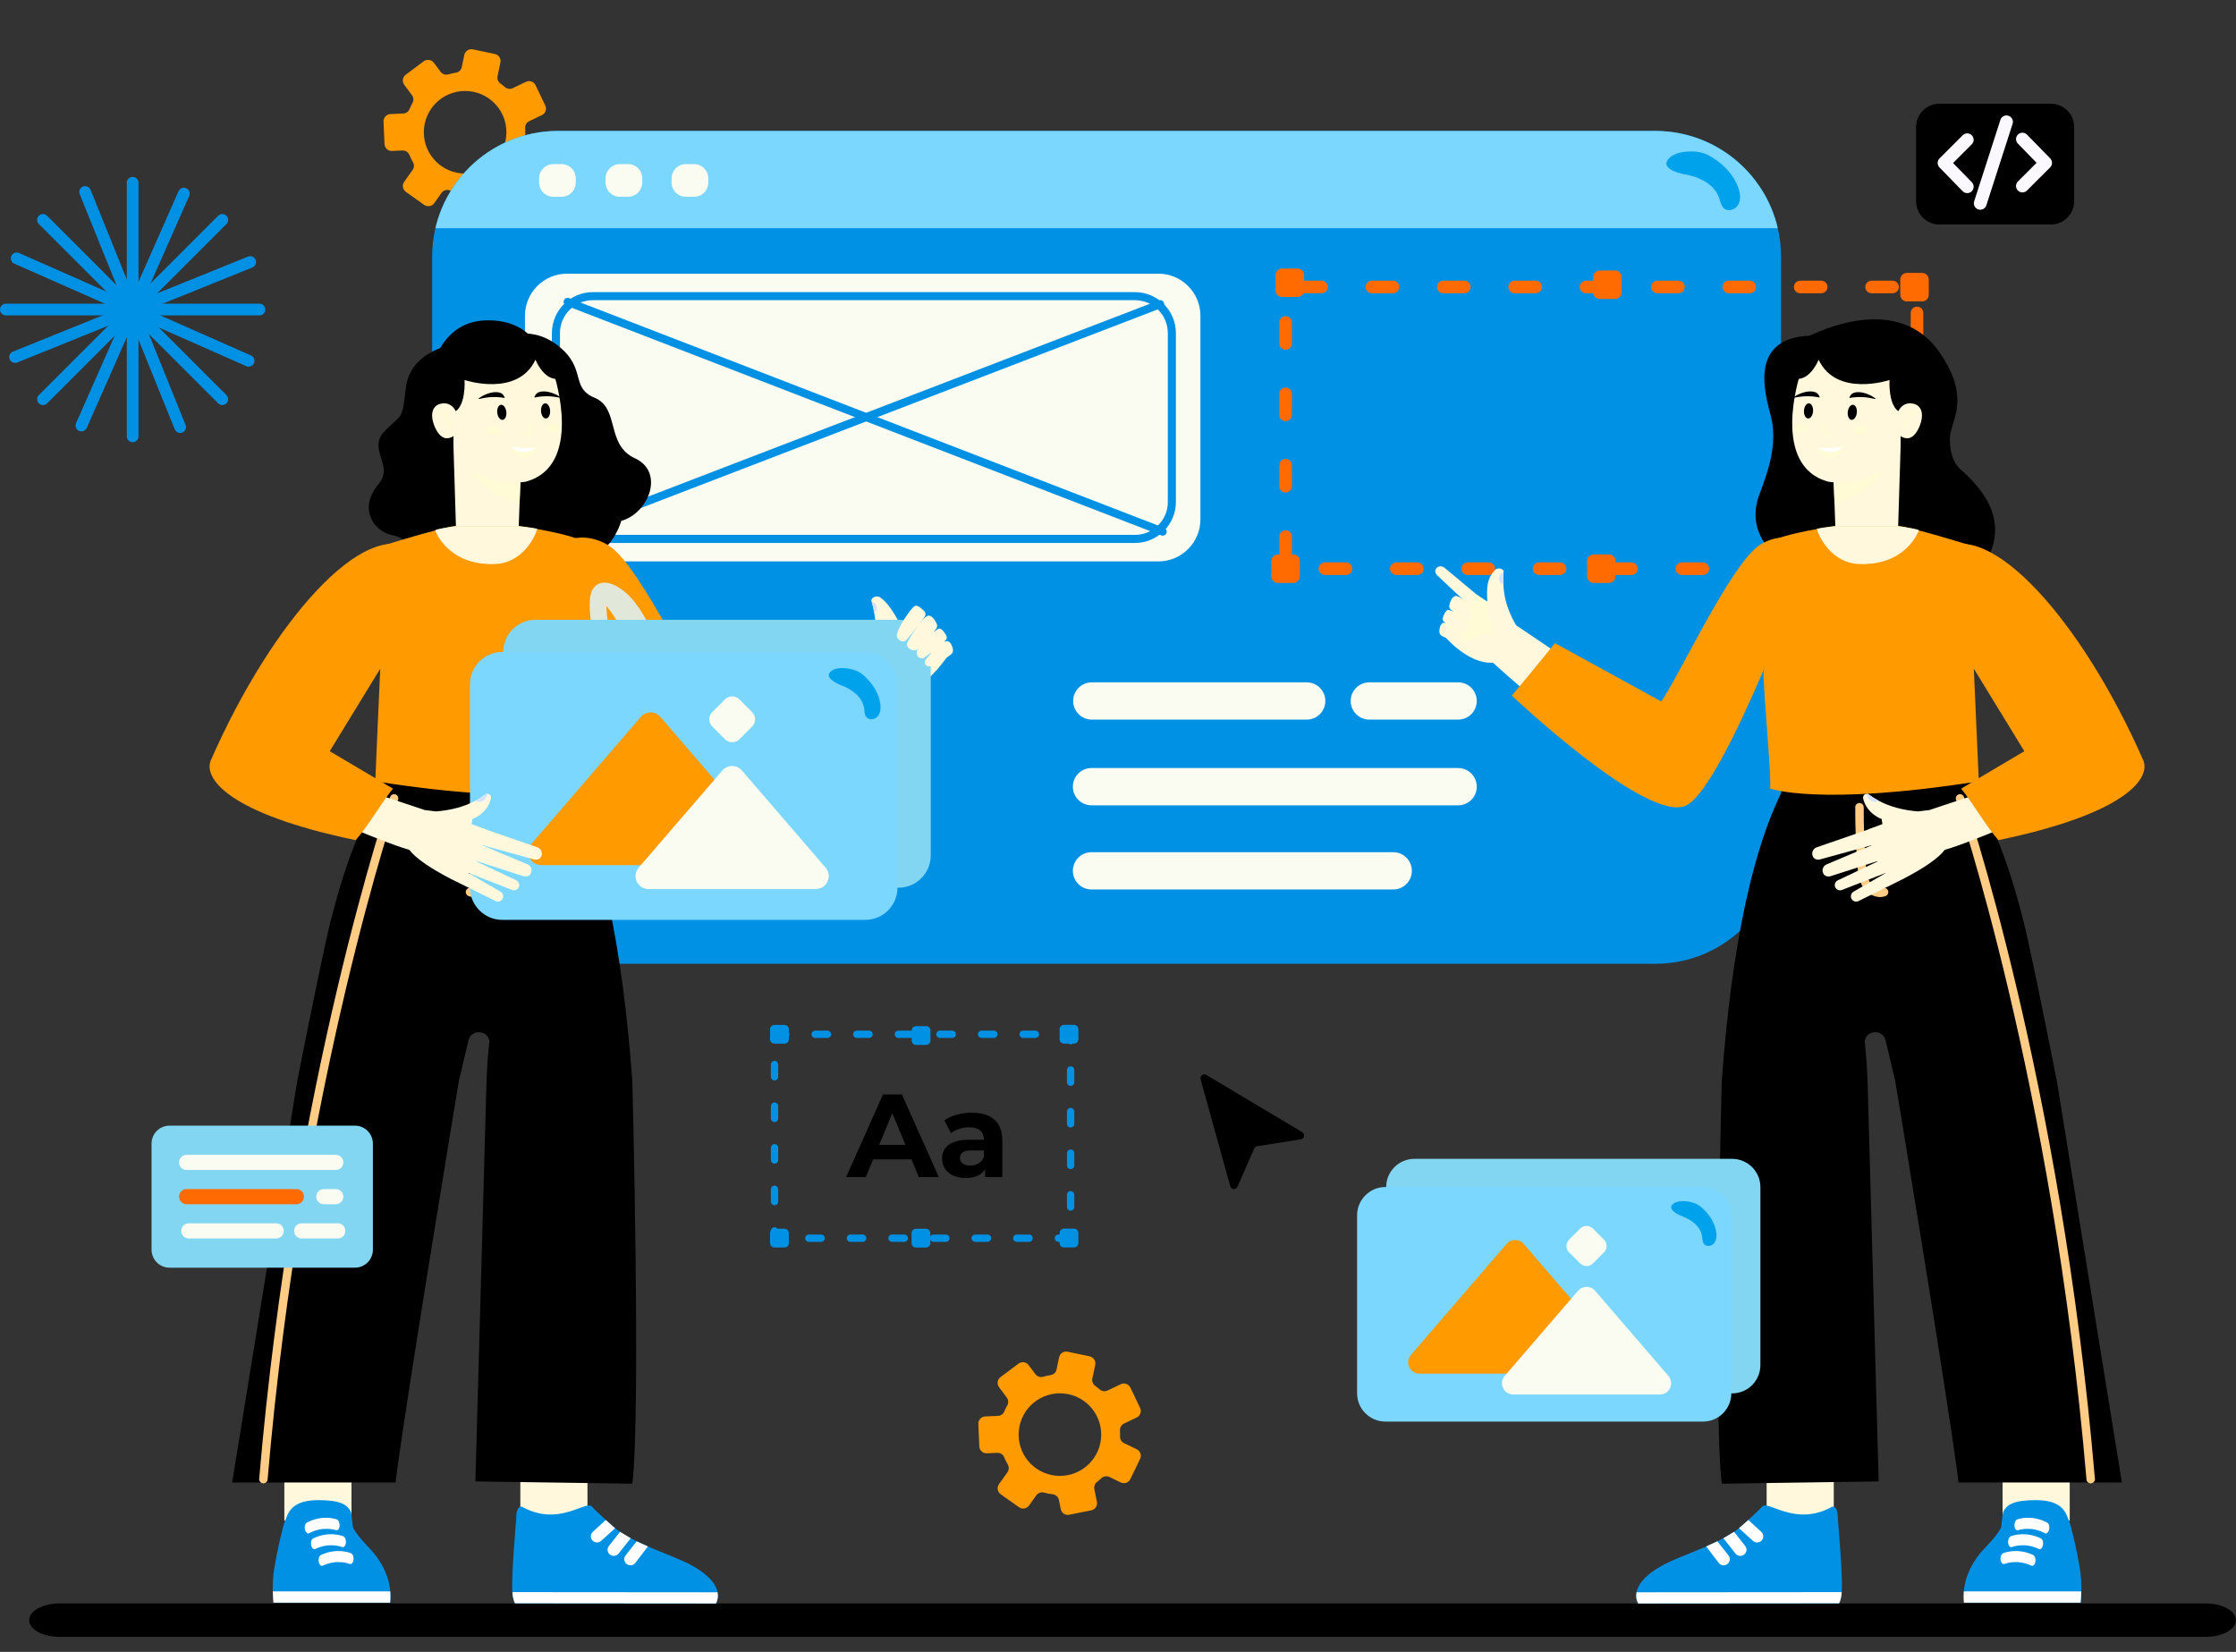 <svg xmlns="http://www.w3.org/2000/svg" xmlns:xlink="http://www.w3.org/1999/xlink" id="&#x56FE;&#x5C42;_1" x="0px" y="0px" width="800px" height="591px" viewBox="0 0 800 591" style="enable-background:new 0 0 800 591;" xml:space="preserve"><rect x="0" y="0" width="800" height="591" fill="#333333" stroke="none"/> <g> <g> <path style="fill:#FF9A00;" d="M193.9,52.56l-4.52-2.18c-0.91-0.44-1.49-1.36-1.45-2.37c0.01-0.23,0.01-0.46,0.01-0.7 c0-0.5-0.02-0.99-0.05-1.48c-0.07-1.04,0.52-2.02,1.46-2.47l4.53-2.17c1.28-0.61,1.83-2.15,1.21-3.44l-3.47-7.26 c-0.61-1.28-2.15-1.83-3.44-1.21l-4.73,2.26c-0.92,0.44-2.03,0.3-2.79-0.38c-0.53-0.47-1.09-0.92-1.66-1.33 c-0.81-0.59-1.19-1.61-0.98-2.59l1.02-4.88c0.29-1.39-0.6-2.76-1.99-3.05l-7.88-1.65c-1.39-0.29-2.76,0.6-3.05,1.99l-0.91,4.35 c-0.22,1.04-1.05,1.85-2.1,2.01c-0.93,0.14-1.83,0.34-2.72,0.6c-1.02,0.3-2.12-0.08-2.76-0.94l-2.42-3.23 c-0.85-1.14-2.47-1.37-3.61-0.52l-6.45,4.82c-1.14,0.85-1.37,2.47-0.52,3.61l2.76,3.69c0.6,0.81,0.68,1.9,0.19,2.78 c-0.4,0.72-0.76,1.46-1.07,2.22c-0.38,0.92-1.27,1.52-2.26,1.57l-4.57,0.2c-1.42,0.06-2.52,1.26-2.46,2.69l0.35,8.04 c0.06,1.42,1.26,2.52,2.69,2.46l3.72-0.16c1.08-0.05,2.08,0.58,2.49,1.58c0.37,0.91,0.81,1.8,1.3,2.64 c0.5,0.86,0.42,1.93-0.15,2.74l-3.02,4.25c-0.82,1.16-0.55,2.77,0.61,3.59l6.56,4.66c1.16,0.82,2.77,0.55,3.59-0.61l2.59-3.64 c0.62-0.88,1.73-1.28,2.77-0.99c1.01,0.28,2.05,0.48,3.12,0.61c1.1,0.13,1.99,0.95,2.21,2.04l0.66,3.27 c0.28,1.39,1.64,2.29,3.04,2.01l7.89-1.6c1.39-0.28,2.29-1.64,2.01-3.04l-0.92-4.52c-0.19-0.95,0.15-1.95,0.91-2.54 c0.55-0.43,1.09-0.89,1.6-1.38c0.77-0.73,1.92-0.9,2.88-0.44l4.05,1.96c1.28,0.62,2.82,0.08,3.44-1.2l3.5-7.25 C195.71,54.72,195.18,53.18,193.9,52.56z M166.41,62.09c-8.16,0-14.77-6.61-14.77-14.77s6.61-14.77,14.77-14.77 s14.77,6.61,14.77,14.77S174.57,62.09,166.41,62.09z"></path> <path style="fill:#FF9A00;" d="M406.71,518.51l-4.52-2.18c-0.91-0.44-1.49-1.36-1.45-2.37c0.01-0.23,0.01-0.46,0.01-0.7 c0-0.5-0.02-0.99-0.05-1.48c-0.07-1.04,0.52-2.02,1.46-2.47l4.53-2.17c1.28-0.61,1.83-2.15,1.21-3.44l-3.47-7.26 c-0.61-1.28-2.15-1.83-3.44-1.21l-4.73,2.26c-0.92,0.44-2.03,0.3-2.79-0.38c-0.53-0.47-1.09-0.92-1.66-1.33 c-0.81-0.59-1.19-1.61-0.98-2.59l1.02-4.88c0.29-1.39-0.6-2.76-1.99-3.05l-7.88-1.65c-1.39-0.29-2.76,0.6-3.05,1.99l-0.91,4.35 c-0.22,1.04-1.05,1.85-2.1,2.01c-0.93,0.14-1.83,0.34-2.72,0.6c-1.02,0.3-2.12-0.08-2.76-0.94l-2.42-3.23 c-0.85-1.14-2.47-1.37-3.61-0.52l-6.45,4.82c-1.14,0.85-1.37,2.47-0.52,3.61l2.76,3.69c0.6,0.81,0.68,1.9,0.19,2.78 c-0.4,0.72-0.76,1.46-1.07,2.22c-0.38,0.92-1.27,1.52-2.26,1.57l-4.57,0.2c-1.42,0.06-2.52,1.26-2.46,2.69l0.35,8.04 c0.06,1.42,1.26,2.52,2.69,2.46l3.72-0.16c1.08-0.05,2.08,0.58,2.49,1.58c0.37,0.91,0.81,1.8,1.3,2.64 c0.5,0.86,0.42,1.93-0.15,2.74l-3.02,4.25c-0.82,1.16-0.55,2.77,0.61,3.59l6.56,4.66c1.16,0.82,2.77,0.55,3.59-0.61l2.59-3.64 c0.62-0.88,1.73-1.28,2.77-0.99c1.01,0.28,2.05,0.48,3.12,0.61c1.1,0.13,1.99,0.95,2.21,2.04l0.66,3.27 c0.28,1.39,1.64,2.29,3.04,2.01l7.89-1.6c1.39-0.28,2.29-1.64,2.01-3.04l-0.92-4.52c-0.19-0.95,0.15-1.95,0.91-2.54 c0.55-0.43,1.09-0.89,1.6-1.38c0.77-0.73,1.92-0.9,2.88-0.44l4.05,1.96c1.28,0.62,2.82,0.08,3.44-1.2l3.5-7.25 C408.53,520.67,407.99,519.13,406.71,518.51z M379.22,528.03c-8.16,0-14.77-6.61-14.77-14.77s6.61-14.77,14.77-14.77 c8.16,0,14.77,6.61,14.77,14.77S387.38,528.03,379.22,528.03z"></path> </g> <g> <g> <g> <g> <defs> <path id="SVGID_1_" d="M592.2,344.82H199.64c-24.86,0-45.02-20.15-45.02-45.02V91.86c0-24.86,20.15-45.02,45.02-45.02H592.2 c24.86,0,45.02,20.15,45.02,45.02V299.8C637.22,324.66,617.06,344.82,592.2,344.82z"></path> </defs> <use xlink:href="#SVGID_1_" style="overflow:visible;fill:#0091E5;"></use> <clipPath id="SVGID_00000152234144880422392350000005433588634357717638_"> <use xlink:href="#SVGID_1_" style="overflow:visible;"></use> </clipPath> <rect x="154.63" y="30.9" style="clip-path:url(#SVGID_00000152234144880422392350000005433588634357717638_);fill:#7CD7FF;" width="496.8" height="50.74"></rect> </g> </g> <g> <g> <g> <path style="fill:#FAFBF1;" d="M224.7,70.4h-2.95c-2.81,0-5.09-2.28-5.09-5.09v-1.51c0-2.81,2.28-5.09,5.09-5.09h2.95 c2.81,0,5.09,2.28,5.09,5.09v1.51C229.79,68.13,227.51,70.4,224.7,70.4z"></path> </g> <g> <path style="fill:#FAFBF1;" d="M200.91,70.4h-2.95c-2.81,0-5.09-2.28-5.09-5.09v-1.51c0-2.81,2.28-5.09,5.09-5.09h2.95 c2.81,0,5.09,2.28,5.09,5.09v1.51C206.01,68.13,203.73,70.4,200.91,70.4z"></path> </g> <g> <path style="fill:#FAFBF1;" d="M248.32,70.4h-2.95c-2.81,0-5.09-2.28-5.09-5.09v-1.51c0-2.81,2.28-5.09,5.09-5.09h2.95 c2.81,0,5.09,2.28,5.09,5.09v1.51C253.42,68.13,251.14,70.4,248.32,70.4z"></path> </g> </g> </g> <path style="fill:#00A2EC;" d="M609.26,54.73c1.47,0.44,2.83,1.2,4.1,2.06c3.85,2.57,7.15,6.17,8.64,10.55 c0.64,1.89,0.91,4.05-0.04,5.81c-0.94,1.75-3.46,2.72-5.03,1.5c-1.16-0.9-1.4-2.52-1.89-3.91c-1.73-4.92-7.18-7.52-12.33-8.38 c-2.56-0.42-9.11-2.38-5.4-5.9C599.95,53.94,606,53.74,609.26,54.73z"></path> </g> </g> <g> <path style="fill:#FAFBF1;" d="M202.89,200.86h211.53c8.32,0,15.07-6.75,15.07-15.07v-72.81c0-8.32-6.75-15.07-15.07-15.07H202.89 c-8.32,0-15.07,6.75-15.07,15.07v72.81C187.82,194.11,194.57,200.86,202.89,200.86z"></path> <g> <path style="fill:none;stroke:#0091E5;stroke-width:2.886;stroke-linecap:round;stroke-linejoin:round;stroke-miterlimit:10;" d=" M212.12,192.81h193.93c7.3,0,13.22-5.92,13.22-13.22v-60.41c0-7.3-5.92-13.22-13.22-13.22H212.12c-7.3,0-13.22,5.92-13.22,13.22 v60.41C198.91,186.89,204.82,192.81,212.12,192.81z"></path> <line style="fill:none;stroke:#0091E5;stroke-width:2.886;stroke-linecap:round;stroke-linejoin:round;stroke-miterlimit:10;" x1="415.09" y1="108.81" x2="202.79" y2="190.39"></line> <line style="fill:none;stroke:#0091E5;stroke-width:2.886;stroke-linecap:round;stroke-linejoin:round;stroke-miterlimit:10;" x1="203.09" y1="108" x2="415.98" y2="190.2"></line> </g> </g> <g> <rect x="459.96" y="102.66" transform="matrix(-1 -1.224647e-16 1.224647e-16 -1 1145.827 306.119)" style="fill:none;stroke:#FF6B00;stroke-width:4.507;stroke-linecap:round;stroke-linejoin:round;stroke-miterlimit:10;stroke-dasharray:7.512,18.028;" width="225.9" height="100.79"></rect> <path style="fill:#FF6B00;" d="M682.25,107.84h5.46c1.31,0,2.37-1.06,2.37-2.37v-5.46c0-1.31-1.06-2.37-2.37-2.37h-5.46 c-1.31,0-2.37,1.06-2.37,2.37v5.46C679.88,106.78,680.94,107.84,682.25,107.84z"></path> <path style="fill:#FF6B00;" d="M572.36,106.97h5.46c1.31,0,2.37-1.06,2.37-2.37v-5.46c0-1.31-1.06-2.37-2.37-2.37h-5.46 c-1.31,0-2.37,1.06-2.37,2.37v5.46C569.99,105.91,571.05,106.97,572.36,106.97z"></path> <path style="fill:#FF6B00;" d="M570.18,208.56h5.46c1.31,0,2.37-1.06,2.37-2.37v-5.46c0-1.31-1.06-2.37-2.37-2.37h-5.46 c-1.31,0-2.37,1.06-2.37,2.37v5.46C567.81,207.49,568.87,208.56,570.18,208.56z"></path> <path style="fill:#FF6B00;" d="M682.25,208.56h5.46c1.31,0,2.37-1.06,2.37-2.37v-5.46c0-1.31-1.06-2.37-2.37-2.37h-5.46 c-1.31,0-2.37,1.06-2.37,2.37v5.46C679.88,207.49,680.94,208.56,682.25,208.56z"></path> <path style="fill:#FF6B00;" d="M458.75,106.26h5.46c1.31,0,2.37-1.06,2.37-2.37v-5.46c0-1.31-1.06-2.37-2.37-2.37h-5.46 c-1.31,0-2.37,1.06-2.37,2.37v5.46C456.38,105.2,457.44,106.26,458.75,106.26z"></path> <path style="fill:#FF6B00;" d="M457.23,208.56h5.46c1.31,0,2.37-1.06,2.37-2.37v-5.46c0-1.31-1.06-2.37-2.37-2.37h-5.46 c-1.31,0-2.37,1.06-2.37,2.37v5.46C454.86,207.49,455.92,208.56,457.23,208.56z"></path> </g> <g> <g> <g> <path style="fill:#FAFBF1;" d="M467.51,257.46h-76.88c-3.68,0-6.67-2.98-6.67-6.67l0,0c0-3.68,2.98-6.67,6.67-6.67h76.88 c3.68,0,6.67,2.98,6.67,6.67l0,0C474.18,254.47,471.19,257.46,467.51,257.46z"></path> </g> <g> <path style="fill:#FAFBF1;" d="M521.69,257.46h-31.77c-3.68,0-6.67-2.98-6.67-6.67l0,0c0-3.68,2.98-6.67,6.67-6.67h31.77 c3.68,0,6.67,2.98,6.67,6.67l0,0C528.36,254.47,525.37,257.46,521.69,257.46z"></path> </g> <g> <path style="fill:#FAFBF1;" d="M521.69,288.12H390.52c-3.68,0-6.67-2.98-6.67-6.67l0,0c0-3.68,2.98-6.67,6.67-6.67h131.17 c3.68,0,6.67,2.98,6.67,6.67l0,0C528.36,285.14,525.37,288.12,521.69,288.12z"></path> </g> <g> <path style="fill:#FAFBF1;" d="M498.47,318.23H390.52c-3.68,0-6.67-2.98-6.67-6.67l0,0c0-3.68,2.98-6.67,6.67-6.67h107.95 c3.68,0,6.67,2.98,6.67,6.67l0,0C505.14,315.25,502.15,318.23,498.47,318.23z"></path> </g> </g> </g> <g> <g> <g> <path style="fill:#0091E5;" d="M47.46,158.21c-1.15,0-2.09-0.93-2.09-2.09V65.38c0-1.15,0.93-2.09,2.09-2.09 c1.15,0,2.09,0.93,2.09,2.09v90.74C49.55,157.27,48.61,158.21,47.46,158.21z"></path> </g> <g> <path style="fill:#0091E5;" d="M92.83,112.84H2.09c-1.15,0-2.09-0.93-2.09-2.09c0-1.15,0.93-2.09,2.09-2.09h90.74 c1.15,0,2.09,0.93,2.09,2.09C94.92,111.9,93.98,112.84,92.83,112.84z"></path> </g> <g> <path style="fill:#0091E5;" d="M15.38,144.92c-0.53,0-1.07-0.2-1.48-0.61c-0.82-0.82-0.82-2.14,0-2.95l64.16-64.16 c0.82-0.82,2.14-0.82,2.95,0c0.82,0.82,0.82,2.14,0,2.95l-64.16,64.16C16.44,144.72,15.91,144.92,15.38,144.92z"></path> </g> <g> <path style="fill:#0091E5;" d="M79.54,144.92c-0.53,0-1.07-0.2-1.48-0.61L13.9,80.15c-0.82-0.82-0.82-2.14,0-2.95 c0.82-0.82,2.14-0.82,2.95,0l64.16,64.16c0.82,0.82,0.82,2.14,0,2.95C80.61,144.72,80.07,144.92,79.54,144.92z"></path> </g> <g> <path style="fill:#0091E5;" d="M88.96,131.18c-0.28,0-0.57-0.06-0.84-0.18l-83-36.67c-1.05-0.47-1.53-1.7-1.07-2.75 c0.47-1.05,1.7-1.53,2.75-1.07l83,36.67c1.05,0.47,1.53,1.7,1.07,2.75C90.52,130.71,89.76,131.18,88.96,131.18z"></path> </g> <g> <path style="fill:#0091E5;" d="M29.12,154.34c-0.28,0-0.57-0.06-0.84-0.18c-1.05-0.47-1.53-1.7-1.07-2.75l36.67-83 c0.47-1.05,1.7-1.53,2.75-1.07c1.05,0.47,1.53,1.7,1.07,2.75l-36.67,83C30.69,153.87,29.92,154.34,29.12,154.34z"></path> </g> <g> <path style="fill:#0091E5;" d="M5.39,129.84c-0.83,0-1.61-0.49-1.94-1.31c-0.43-1.07,0.08-2.29,1.15-2.72l84.13-34 c1.07-0.43,2.29,0.08,2.72,1.15c0.43,1.07-0.08,2.29-1.15,2.72l-84.13,34C5.92,129.79,5.66,129.84,5.39,129.84z"></path> </g> <g> <path style="fill:#0091E5;" d="M64.46,154.9c-0.83,0-1.61-0.49-1.94-1.31l-34-84.13c-0.43-1.07,0.08-2.29,1.15-2.72 c1.07-0.43,2.29,0.08,2.72,1.15l34,84.13c0.43,1.07-0.08,2.29-1.15,2.72C64.99,154.85,64.72,154.9,64.46,154.9z"></path> </g> </g> </g> <path d="M789.13,585.63H21.3c-6.01,0-10.87-2.68-10.87-5.98l0,0c0-3.3,4.87-5.98,10.87-5.98h767.82c6.01,0,10.87,2.68,10.87,5.98 l0,0C800,582.95,795.13,585.63,789.13,585.63z"></path> <g> <g> <g> <path d="M707.36,173.92c-2.76-3.31-5.12-5.27-5.26-5.39c-3.69-2.84-4.47-7.73-4.47-11.34c-0.01-3.23,1.62-6.27,2.3-9.88 c1.6-8.41-2.08-15.28-5.47-20.47c-15.2-23.25-45.34-7.3-47.05-6.75c-24,1.03-14.44,24.92-13.45,30.46 c1.65,9.25-1.22,17.65-4.48,26.38l-0.1,0.26c-4.01,10.95,1.56,21.24,15.25,27.88c8.29,4.02,17.45,8.22,26.94,9.61 c1.6,0.24,3.2,0.41,4.79,0.53c14.81,1.1,27.76-4.19,33.79-13.8C716,192.06,714.7,182.71,707.36,173.92z"></path> <rect x="632.07" y="521.85" style="fill:#FFF8DD;" width="24.02" height="21.75"></rect> <g> <g> <g> <g> <path style="fill:#0091E5;" d="M586.12,573.67l71.88-0.06c0.53-0.97,0.82-2.35,0.94-3.99c0.44-6.08-1.39-25.76-1.39-26.39 c0-4.99-2.1-4.13-2.1-4.13c-13.3,7.34-22.9-2.63-25-0.05c0,0-1.29,1.49-7,6.63c-5.7,5.14-15.4,8.54-23.66,12 c-10.66,4.47-13.68,8.92-14.27,11.99C585.06,572.11,586.12,573.67,586.12,573.67z"></path> </g> </g> </g> <g> <g> <g> <g> <g> <g> <g> <g> <g> <g> <g> <g> <g> <g> <path style="fill:#FFFFFF;" d="M586.12,573.67l71.88-0.06c0.53-0.97,0.82-2.35,0.94-3.99l-73.42,0.06 C585.06,572.11,586.12,573.67,586.12,573.67z"></path> </g> </g> </g> </g> </g> </g> </g> </g> </g> </g> </g> </g> </g> </g> <path style="fill:#FFFFFF;" d="M625.52,543.81l4.63,4.23c0.94,0.86,0.96,2.34,0.03,3.21l0,0c-0.83,0.79-2.14,0.81-2.99,0.04 l-5.01-4.54L625.52,543.81z"></path> <path style="fill:#FFFFFF;" d="M620.41,548.05l3.98,5.04c0.79,1,0.57,2.46-0.49,3.18l0,0c-0.95,0.65-2.24,0.46-2.96-0.44 l-4.34-5.49L620.41,548.05z"></path> <path style="fill:#FFFFFF;" d="M614.43,551.44l3.97,5.01c0.79,1,0.57,2.46-0.49,3.18l0,0c-0.95,0.65-2.24,0.46-2.96-0.44 l-4.51-5.91L614.43,551.44z"></path> </g> <rect x="716.49" y="522.3" style="fill:#FFF8DD;" width="24.02" height="21.75"></rect> <g> <g> <g> <g> <g> <g> <g> <g> <g> <path style="fill:#0091E5;" d="M744.66,568.89c0,0.17,0,0.33-0.01,0.49c-0.02,0.74-0.05,1.41-0.08,1.98 c-0.08,1.26-0.17,2.03-0.17,2.03h-41.73c0,0-0.21-1.61-0.05-4.01c0.27-4.26,2.41-10.2,7.45-15.45 c5.53-5.75,5.93-7.64,5.93-7.64s0.54-5,0.69-5.32c1.36-2.89,4.2-4.26,11.68-4.26c9.92,0,10.79,4.81,11.85,7.35 c0.44,1.05,1.03,3.26,1.65,5.89c0.25,1.05,0.5,2.18,0.75,3.33c0.61,2.88,1.18,5.88,1.57,8.27 C744.6,564.11,744.69,566.75,744.66,568.89z"></path> </g> </g> </g> </g> </g> </g> </g> <g> <g> <g> <g> <g> <g> <g> <g> <g> <g> <path style="fill:#FFFFFF;" d="M744.65,569.37c-0.06,2.38-0.25,4.01-0.25,4.01h-41.73c0,0-0.21-1.61-0.05-4.01 H744.65z"></path> </g> </g> </g> </g> </g> </g> </g> </g> </g> </g> </g> <g> <g> <g> <g> <g> <g> <g> <g> <g> <g> <path style="fill:#FFFFFF;" d="M731.89,548.62c-0.1-0.01-0.19-0.04-0.29-0.09c-5.06-2.69-9.47-1.09-9.52-1.08 c-0.65,0.24-1.25-0.42-1.34-1.49c-0.09-1.06,0.36-2.12,1.01-2.36c0.21-0.08,5.09-1.84,10.73,1.16 c0.61,0.32,0.9,1.43,0.65,2.47C732.94,548.11,732.42,548.66,731.89,548.62z"></path> </g> </g> </g> </g> </g> </g> </g> </g> </g> </g> <g> <g> <g> <g> <g> <g> <g> <g> <path style="fill:#FFFFFF;" d="M729.72,554.26c-0.1,0-0.2-0.03-0.29-0.08c-5.15-2.49-9.51-0.73-9.55-0.71 c-0.64,0.27-1.26-0.38-1.39-1.43c-0.13-1.06,0.28-2.13,0.92-2.4c0.2-0.08,5.02-2.03,10.77,0.75 c0.62,0.3,0.95,1.39,0.75,2.44C730.75,553.71,730.25,554.28,729.72,554.26z"></path> </g> </g> </g> </g> </g> </g> </g> </g> <g> <g> <g> <g> <g> <g> <g> <g> <g> <g> <path style="fill:#FFFFFF;" d="M727.04,560.21c-0.1,0-0.2-0.03-0.29-0.07c-5.18-2.44-9.51-0.64-9.56-0.62 c-0.64,0.27-1.26-0.36-1.41-1.42c-0.14-1.06,0.26-2.13,0.89-2.4c0.2-0.09,5-2.08,10.77,0.64 c0.62,0.29,0.97,1.38,0.77,2.43C728.06,559.65,727.56,560.22,727.04,560.21z"></path> </g> </g> </g> </g> </g> </g> </g> </g> </g> </g> </g> <path d="M735.9,386.75c-5.66-28.63-10.18-50.32-11.98-57.37c-5.58-21.83-10.71-34.41-20.43-51.58 c-19.52-0.58-43.02-4.05-62.27-1.4c-14.42,23.83-21.86,64.66-25.21,110.34c0,0-3.08,118.25,0,144.08l56.15-0.81l-3.98-143.27 c-0.25-5.62-0.57-10.21-0.96-13.49c-0.54-4.54,6.34-5.52,7.4-1.07c0.77,3.23,1.95,8.21,3.46,14.56 c0,0,19.56,117.81,22.64,143.64h58.45L735.9,386.75z"></path> <path style="fill:none;stroke:#FFCC86;stroke-width:3.023;stroke-linecap:round;stroke-linejoin:round;stroke-miterlimit:10;" d=" M665.29,288.81c-0.03,6.87,0.22,13.75,0.75,20.6c0.19,2.46,0.45,5.02,1.76,7.12c1.31,2.09,4,3.54,6.29,2.63"></path> <path style="fill:none;stroke:#FFCC86;stroke-width:3.023;stroke-linecap:round;stroke-linejoin:round;stroke-miterlimit:10;" d=" M701.25,285.64c0,0,34.66,101.11,46.76,243.55"></path> <g> <g> <polygon style="fill:#FFF8DD;" points="655.99,170.05 656.68,189.25 679.1,189.12 680.01,159.59 "></polygon> <g> <defs> <polygon id="SVGID_00000007425753851284487520000002991611951229890488_" points="655.97,169.45 656.48,183.47 679.28,183.37 680.01,159.59 "></polygon> </defs> <clipPath id="SVGID_00000172419961302062670760000008175488084191027866_"> <use xlink:href="#SVGID_00000007425753851284487520000002991611951229890488_" style="overflow:visible;"></use> </clipPath> <path style="clip-path:url(#SVGID_00000172419961302062670760000008175488084191027866_);fill:#FFFBD5;" d="M654.14,180.89 c0,0,16.21-4,19.14-12.93l-18.62,0.89L654.14,180.89z"></path> </g> </g> <path style="fill:#FFF8DD;" d="M643.89,134.45c0,0-10.56,32.37,10.35,37.91c0,0,19.09,3.27,25.77-12.88l-0.1-27.32l-28.43-5.07 L643.89,134.45z"></path> <g> <path d="M661.1,147.33c-0.17,1.49,0.41,2.78,1.3,2.89c0.89,0.1,1.76-1.02,1.93-2.51c0.17-1.49-0.41-2.78-1.3-2.89 C662.13,144.72,661.27,145.84,661.1,147.33z"></path> <path d="M645.43,146.91c-0.09,1.5,0.56,2.76,1.46,2.81c0.9,0.06,1.7-1.11,1.79-2.61c0.09-1.5-0.56-2.76-1.46-2.81 C646.32,144.25,645.52,145.42,645.43,146.91z"></path> <path d="M665.15,140.3c1.59,0.04,3.98,0.86,5.77,2.19c0.13,0.09,0.03,0.29-0.12,0.26c-0.99-0.25-2.93-0.67-4.94-0.7 c-2.11-0.03-3.46,0.2-4,0.32c-0.11,0.02-0.21-0.09-0.16-0.2C662.35,140.61,663.48,140.26,665.15,140.3z"></path> <path d="M647.64,140.04c-1.59-0.01-4,0.73-5.84,2c-0.13,0.09-0.04,0.29,0.11,0.26c0.99-0.22,2.95-0.57,4.96-0.54 c2.11,0.04,3.45,0.31,3.99,0.45c0.11,0.03,0.21-0.08,0.17-0.19C650.43,140.44,649.31,140.05,647.64,140.04z"></path> <path style="fill:none;stroke:#FFFBD5;stroke-width:1.076;stroke-linecap:round;stroke-linejoin:round;stroke-miterlimit:10;" d=" M652.84,152l-0.67,2.02c-0.05,0.15-0.07,0.29-0.06,0.44c0.03,0.57,0.53,1,1.1,1.03l1.22,0.07"></path> <path style="fill:#FFFBD5;" d="M647.11,153.34c-0.04,0.87-1.25,1.51-2.69,1.44c-1.44-0.07-2.58-0.83-2.53-1.7 c0.04-0.87,1.25-1.51,2.69-1.44C646.02,151.71,647.15,152.47,647.11,153.34z"></path> <path style="fill:#FFFBD5;" d="M668.13,154.08c-0.04,0.87-1.25,1.51-2.69,1.44c-1.44-0.07-2.58-0.83-2.53-1.7 c0.04-0.87,1.25-1.51,2.69-1.44C667.04,152.45,668.17,153.21,668.13,154.08z"></path> <g> <path style="fill:#FFFBD5;" d="M650.83,160.1c0.92,0.12,4.65,0.54,8.17-0.32c0.12-0.03,0.22,0.07,0.19,0.19 c-0.2,0.86-1.09,3.62-4.11,3.74c-3.1,0.12-4.22-2.44-4.43-3.42C650.63,160.19,650.72,160.09,650.83,160.1z"></path> <path style="fill:#FFFFFF;" d="M655.11,161.72c2.75-0.11,3.51-1.28,3.83-1.92c-3.2,0.77-5.82,0.49-8.1,0.3 C651.11,160.79,652.51,161.83,655.11,161.72z"></path> </g> </g> <path d="M643.07,135.59c4.92-0.04,7.6-6.9,7.6-6.9c6.37,13.61,25.37,7.27,25.37,7.27s-0.63,9.67,3.93,11.61l4.73,0.55 l-0.55-21.71l-25.27-8.07l-16.17,10.43L643.07,135.59z"></path> <g> <g> <g> <g> <path style="fill:#FFF8DD;" d="M678.55,149.22c-0.45,3.02-0.37,7.29,3.67,7.57c2.82,0.2,4.89-4.06,5.35-7.08 c0.45-3.02-0.93-5.15-3.75-5.4C681.01,144.07,679,146.2,678.55,149.22z"></path> </g> </g> </g> <path style="fill:none;stroke:#FFFBD5;stroke-width:0.954;stroke-linecap:round;stroke-linejoin:round;stroke-miterlimit:10;" d=" M684.8,147.53c0,0-3.21,0.55-3.01,5.08"></path> </g> </g> <g> <g> <g> <path style="fill:#FFF8DD;" d="M581.21,249.84l-40.13-27.04l-9.3,11.98c6.39,6.66,53.74,47.1,59.67,42.77 C608.87,264.83,581.21,249.84,581.21,249.84z"></path> </g> <g> <path style="fill:#FFF8DD;" d="M516.52,227.29c0,0,8.57,10.42,17.58,9.79c8.15-0.57,8.03-14.36,6.41-16.01 c-1.62-1.65-12.07-7.87-12.07-7.87S515.36,218.66,516.52,227.29z"></path> <path style="fill:#FFFBD5;" d="M523.49,230.09c0,0,6.66-4.35,12.14-3.44l-2.45-8.72l-4.93-4.17l-8.32,13.67L523.49,230.09z"></path> <g> <path style="fill:#FFF8DD;" d="M515.99,227.59c-0.63-0.31-1.03-0.95-1.02-1.64c0.01-0.94,0.19-2.25,1-2.9 c1.34-1.09,9.06,4.04,8.96,4.83c-0.14,1.06-0.89,2.28-1.72,2.18C522.55,229.98,518.12,228.64,515.99,227.59z"></path> <path style="fill:#FFFBD5;" d="M515.97,223.05c-0.02,0.01-0.03,0.03-0.05,0.04c2.5,0.47,8.05,4.26,7.96,4.94 c-0.1,0.75-0.5,1.58-1.02,1.96c0.16,0.04,0.28,0.06,0.36,0.07c0.83,0.1,1.58-1.12,1.72-2.18 C525.03,227.09,517.31,221.96,515.97,223.05z"></path> </g> <g> <path style="fill:#FFF8DD;" d="M516.74,222.54c-0.49-0.32-0.71-0.92-0.54-1.47c0.34-1.05,1-2.73,1.86-2.8 c1.25-0.11,9.64,4.46,9.06,6.33c-0.58,1.86-1.15,2.28-1.73,2.29C524.9,226.9,518.93,223.97,516.74,222.54z"></path> <path style="fill:#FFFBD5;" d="M518.06,218.27c-0.15,0.01-0.3,0.08-0.44,0.18c2.82,1.25,7.66,4.13,7.35,5.79 c-0.23,1.21-0.73,1.78-1.1,2.06c0.8,0.36,1.37,0.6,1.51,0.59c0.58-0.01,1.16-0.43,1.73-2.29 C527.7,222.73,519.32,218.16,518.06,218.27z"></path> </g> <g> <g> <path style="fill:#FFF8DD;" d="M519.18,218.25c-0.52-0.42-0.77-1.09-0.64-1.73c0.22-1.05,0.74-2.63,1.9-3.2 c1.79-0.88,9.37,6.47,9.05,7.34c-0.32,0.86-1.32,3.41-2.23,3.1C526.51,223.5,521.22,219.89,519.18,218.25z"></path> </g> <path style="fill:#FFFBD5;" d="M520.66,213.26c2.8,1.94,6.01,5.57,6.09,6.2c0.19,1.34-0.95,2.46-1.68,2.98 c1.07,0.7,1.92,1.23,2.18,1.32c0.91,0.31,1.91-2.24,2.23-3.1C529.79,219.83,522.77,212.97,520.66,213.26z"></path> </g> <g> <path style="fill:#FFF8DD;" d="M531.61,215.46l-14.82-12.35c-0.95-0.79-2.34-0.63-2.99,0.35l0,0 c-0.54,0.82-0.26,1.76,0.5,2.46l13.44,12.65L531.61,215.46z"></path> <path style="fill:#FFFBD5;" d="M528.35,212.75c-0.79,1.13-1.64,2.75-2.22,4.31l1.61,1.51l6.43-2.03L528.35,212.75z"></path> </g> <g> <path style="fill:#FFF8DD;" d="M536.47,231.15c0,0-3.81-6.93-4.18-13.88c-0.24-4.52-1.14-9.61,2.68-13.43 c0.8-0.8,2.89-0.52,3.01,0.6c-0.01,0.07-0.01,0.13-0.02,0.2c-0.14,1.36-0.17,2.75-0.09,4.18c0.21,3.93,0.72,8.07,4.56,14.96 c0.49,0.88-1.96,1.74-2.38,2.65C538.7,229.47,537.99,230.01,536.47,231.15z"></path> <path style="fill:#D3E2FF;" d="M537.87,208.82c-0.21,0.06-0.43,0.07-0.63-0.01c-0.33-0.13-0.56-0.44-0.71-0.77 c-0.31-0.72-0.27-1.59,0.11-2.27c0.29-0.52,0.77-0.92,1.31-1.13C537.82,206,537.79,207.4,537.87,208.82z"></path> </g> </g> </g> <path style="fill:#FF9A00;" d="M648.34,195.99c0,0-8.04-7.36-18.37-1.25c-10.33,6.11-29.58,47.95-35.61,56.22l-38.02-20.86 c0,0-10.41,12.86-15.45,18.76c0,0,48.32,45.79,62.3,39.36C617.17,281.79,648.34,195.99,648.34,195.99z"></path> </g> <path style="fill:#FF9A00;" d="M704.19,194.88c0,0-20.19-6.31-25.07-6.67h-22.48c0,0-18.9,2.64-23.22,5.71l-1.57,42.14 c-0.65,2.41-0.99,4.54-0.9,6.26c0.1,2.08,0.25,4.42,0.41,6.89v0l0,0c0.91,13.53,2.49,31.18,1.88,32.88 c0,0,17.26,6.49,74.74-2.56C707.53,267.93,704.19,194.88,704.19,194.88z"></path> </g> <path style="fill:#FFF8DD;" d="M686.53,189.76c-0.04,0.16-4.47,12.73-21.51,12.03c-9.05-0.37-13.89-8.65-14.97-12.52 c-0.09-0.3,6.6-1.06,6.6-1.06h22.48C679.13,188.21,686.66,189.25,686.53,189.76z"></path> </g> <g> <g> <path style="fill:#FFF8DD;" d="M678.85,315.48c0,0,14.51-6.83,17.57-12.38c4.49-8.13-10.75-12.23-13.31-11.63 c-2.56,0.61-14.71,5.28-14.71,5.28S669.77,311.52,678.85,315.48z"></path> <path style="fill:#FFF8DD;" d="M670.71,295.98l-20.73,7.16c-1.33,0.46-1.97,1.97-1.38,3.25l0,0c0.49,1.07,1.58,1.37,2.71,1.05 l20.23-5.57L670.71,295.98z"></path> <path style="fill:#FFF8DD;" d="M653.52,309.25l19.37-8.18l2.67,5.77l-20.48,6.6c-1.25,0.42-2.5-0.04-2.89-1.3l0,0 C651.81,310.98,652.39,309.72,653.52,309.25z"></path> <path style="fill:#FFF8DD;" d="M673.88,307.2l-16.36,7.76c-1.01,0.48-1.38,1.73-0.79,2.68l0,0c0.48,0.77,1.44,1.09,2.28,0.77 l16.96-6.61L673.88,307.2z"></path> <path style="fill:#FFF8DD;" d="M675.97,311.6l-12.82,7.42c-1.01,0.59-1.26,1.94-0.52,2.85l0,0c0.56,0.69,1.52,0.9,2.32,0.5 l13.9-6.89L675.97,311.6z"></path> <g> <path style="fill:#FFF8DD;" d="M667.99,284.01c0.17,0.01,0.34,0.06,0.51,0.14c1.13,0.86,2.34,1.63,3.63,2.32 c3.95,2.11,8.63,3.39,14.08,3.83l3.98-0.47c2.37,3.17,1.17,7.7,1.4,10.02c0,0-0.16,0.17-0.46,0.43 c-0.74,0.65-2.32,1.9-4.34,2.66c-2.18,0.82-4.88,1.07-7.61-0.57c-3.02-1.81-4.95-4.57-5.66-7.56 c-0.14-0.58-0.24-1.18-0.28-1.77c0,0-5.28-1.77-6.63-7.31C666.37,284.76,667.11,283.94,667.99,284.01z"></path> <path style="fill:#D3E2FF;" d="M667.99,284.01c0.17,0.01,0.34,0.06,0.51,0.14c1.13,0.86,2.34,1.63,3.63,2.32 c-0.2,0.16-0.44,0.27-0.7,0.34c-0.89,0.22-1.85-0.11-2.52-0.73c-0.42-0.39-0.85-0.98-0.95-1.55 C667.92,284.32,667.94,284.15,667.99,284.01z"></path> </g> </g> <g> <path style="fill:#FFF8DD;" d="M707.98,283.94l-17.78,5.89l4.62,14.45c3.19-0.67,12.54-4.15,23.23-8.69L707.98,283.94z"></path> </g> <path style="fill:#FF9A00;" d="M694.72,196.53c-12.09,7.73,11.78,43.2,11.78,43.2l17.77,29.03l-22.61,13.39 c4.14,5.07,8.96,13.57,13.35,18.43c46.08-9.59,54.55-22.33,51.78-28.65C744.69,221.67,711.91,185.53,694.72,196.53z"></path> </g> </g> <g> <g> <g> <rect x="186.16" y="521.85" transform="matrix(-1 -1.224647e-16 1.224647e-16 -1 396.346 1065.444)" style="fill:#FFF8DD;" width="24.02" height="21.75"></rect> <g> <g> <g> <g> <path style="fill:#0091E5;" d="M256.13,573.67l-71.88-0.06c-0.53-0.97-0.82-2.35-0.94-3.99 c-0.44-6.08,1.39-25.76,1.39-26.39c0-4.99,2.1-4.13,2.1-4.13c13.3,7.34,22.9-2.63,25-0.05c0,0,1.29,1.49,7,6.63 c5.7,5.14,15.4,8.54,23.66,12c10.66,4.47,13.68,8.92,14.27,11.99C257.18,572.11,256.13,573.67,256.13,573.67z"></path> </g> </g> </g> <g> <g> <g> <g> <g> <g> <g> <g> <g> <g> <g> <g> <g> <g> <path style="fill:#FFFFFF;" d="M256.13,573.67l-71.88-0.06c-0.53-0.97-0.82-2.35-0.94-3.99l73.42,0.06 C257.18,572.11,256.13,573.67,256.13,573.67z"></path> </g> </g> </g> </g> </g> </g> </g> </g> </g> </g> </g> </g> </g> </g> <path style="fill:#FFFFFF;" d="M216.73,543.81l-4.63,4.23c-0.94,0.86-0.96,2.34-0.03,3.21l0,0c0.83,0.79,2.14,0.81,2.99,0.04 l5.01-4.54L216.73,543.81z"></path> <path style="fill:#FFFFFF;" d="M221.84,548.05l-3.98,5.04c-0.79,1-0.57,2.46,0.49,3.18l0,0c0.95,0.65,2.24,0.46,2.96-0.44 l4.34-5.49L221.84,548.05z"></path> <path style="fill:#FFFFFF;" d="M227.81,551.44l-3.97,5.01c-0.79,1-0.57,2.46,0.49,3.18l0,0c0.95,0.65,2.24,0.46,2.96-0.44 l4.51-5.91L227.81,551.44z"></path> </g> <rect x="101.74" y="522.3" transform="matrix(-1 -1.224647e-16 1.224647e-16 -1 227.494 1066.343)" style="fill:#FFF8DD;" width="24.02" height="21.75"></rect> <g> <g> <g> <g> <g> <g> <g> <g> <g> <g> <path style="fill:#0091E5;" d="M97.59,568.89c0,0.17,0,0.33,0.01,0.49c0.02,0.74,0.05,1.41,0.08,1.98 c0.08,1.26,0.17,2.03,0.17,2.03h41.73c0,0,0.21-1.61,0.05-4.01c-0.27-4.26-2.41-10.2-7.45-15.45 c-5.53-5.75-5.93-7.64-5.93-7.64s-0.54-5-0.69-5.32c-1.36-2.89-4.2-4.26-11.68-4.26c-9.92,0-10.79,4.81-11.85,7.35 c-0.44,1.05-1.03,3.26-1.65,5.89c-0.25,1.05-0.5,2.18-0.75,3.33c-0.61,2.88-1.18,5.88-1.57,8.27 C97.64,564.11,97.56,566.75,97.59,568.89z"></path> </g> </g> </g> </g> </g> </g> </g> </g> <g> <g> <g> <g> <g> <g> <g> <g> <g> <g> <path style="fill:#FFFFFF;" d="M97.6,569.37c0.06,2.38,0.25,4.01,0.25,4.01h41.73c0,0,0.21-1.61,0.05-4.01H97.6z"></path> </g> </g> </g> </g> </g> </g> </g> </g> </g> </g> </g> <g> <g> <g> <g> <g> <g> <g> <g> <g> <g> <path style="fill:#FFFFFF;" d="M110.35,548.62c0.1-0.01,0.19-0.04,0.29-0.09c5.06-2.69,9.47-1.09,9.52-1.08 c0.65,0.24,1.25-0.42,1.34-1.49c0.09-1.06-0.36-2.12-1.01-2.36c-0.21-0.08-5.09-1.84-10.73,1.16 c-0.61,0.32-0.9,1.43-0.65,2.47C109.31,548.11,109.83,548.66,110.35,548.62z"></path> </g> </g> </g> </g> </g> </g> </g> </g> </g> </g> <g> <g> <g> <g> <g> <g> <g> <g> <path style="fill:#FFFFFF;" d="M112.52,554.26c0.1,0,0.2-0.03,0.29-0.08c5.15-2.49,9.51-0.73,9.55-0.71 c0.64,0.27,1.26-0.38,1.39-1.43c0.13-1.06-0.28-2.13-0.92-2.4c-0.2-0.08-5.02-2.03-10.77,0.75 c-0.62,0.3-0.95,1.39-0.75,2.44C111.5,553.71,112,554.28,112.52,554.26z"></path> </g> </g> </g> </g> </g> </g> </g> </g> <g> <g> <g> <g> <g> <g> <g> <g> <g> <g> <path style="fill:#FFFFFF;" d="M115.21,560.21c0.1,0,0.2-0.03,0.29-0.07c5.18-2.44,9.51-0.64,9.56-0.62 c0.64,0.27,1.26-0.36,1.41-1.42c0.14-1.06-0.26-2.13-0.89-2.4c-0.2-0.09-5-2.08-10.77,0.64 c-0.62,0.29-0.97,1.38-0.77,2.43C114.19,559.65,114.68,560.22,115.21,560.21z"></path> </g> </g> </g> </g> </g> </g> </g> </g> </g> </g> </g> <path d="M106.35,386.75c5.66-28.63,10.18-50.32,11.98-57.37c5.58-21.83,10.71-34.41,20.43-51.58 c19.52-0.58,43.02-4.05,62.27-1.4c14.42,23.83,21.86,64.66,25.21,110.34c0,0,3.08,118.25,0,144.08l-56.15-0.81l3.98-143.27 c0.25-5.62,0.57-10.21,0.96-13.49c0.54-4.54-6.34-5.52-7.4-1.07c-0.77,3.23-1.95,8.21-3.46,14.56c0,0-19.56,117.81-22.64,143.64 H83.07L106.35,386.75z"></path> <path style="fill:none;stroke:#FFCC86;stroke-width:3.023;stroke-linecap:round;stroke-linejoin:round;stroke-miterlimit:10;" d=" M176.95,288.81c0.03,6.87-0.22,13.75-0.75,20.6c-0.19,2.46-0.45,5.02-1.76,7.12c-1.31,2.09-4,3.54-6.29,2.63"></path> <path style="fill:none;stroke:#FFCC86;stroke-width:3.023;stroke-linecap:round;stroke-linejoin:round;stroke-miterlimit:10;" d=" M141,285.64c0,0-34.66,101.11-46.76,243.55"></path> <g> <g> <g> <path d="M177.91,121.45c0,0,11.1-6.11,21.66,2.16c10.55,8.26,4.25,14.99,13.23,18.73c8.99,3.75,3.87,16.84,14.39,21.64 c10.52,4.79,5.2,19.46-4.91,22.39c0,0-3.76,13.48-14.71,13.21c0,0-9.02,12.07-29.21,6.76l-7.47-2.3L177.91,121.45z"></path> <path d="M159.56,123.89c0,0-12.85,2.86-14.32,14.64c-1.47,11.78-0.8,8.97-7.41,15.49c-6.6,6.53,3.03,12.36-2.1,18.75 c-2.62,3.27-3.76,5.85-3.78,8.7c-0.03,5.03,3.82,9.16,8.76,10.09c3.37,0.64,6.34,3.5,8.68,7.56 c4.64,8.05,18.19,3.14,18.19,3.14s13.81,6.44,21.32,0.04c7.51-6.4-11.7-83.42-11.7-83.42L159.56,123.89z"></path> <path d="M191.6,122.68c0,0-4.42-8.81-18.55-8.02c-14.13,0.79-17.73,14.88-17.73,14.88l21.18,10.05L191.6,122.68z"></path> </g> </g> </g> <g> <g> <polygon style="fill:#FFF8DD;" points="186.26,170.05 185.56,189.25 163.15,189.12 162.24,159.59 "></polygon> <g> <defs> <polygon id="SVGID_00000055684366443468130840000010794181763025974184_" points="186.28,169.45 185.77,183.47 162.97,183.37 162.24,159.59 "></polygon> </defs> <clipPath id="SVGID_00000000938474709196535990000016857737476891643297_"> <use xlink:href="#SVGID_00000055684366443468130840000010794181763025974184_" style="overflow:visible;"></use> </clipPath> <path style="clip-path:url(#SVGID_00000000938474709196535990000016857737476891643297_);fill:#FFFBD5;" d="M188.11,180.89 c0,0-16.21-4-19.14-12.93l18.62,0.89L188.11,180.89z"></path> </g> </g> <path style="fill:#FFF8DD;" d="M198.36,134.45c0,0,10.56,32.37-10.35,37.91c0,0-19.09,3.27-25.77-12.88l0.1-27.32l28.43-5.07 L198.36,134.45z"></path> <g> <path d="M181.15,147.33c0.17,1.49-0.41,2.78-1.3,2.89s-1.76-1.02-1.93-2.51c-0.17-1.49,0.41-2.78,1.3-2.89 C180.11,144.72,180.98,145.84,181.15,147.33z"></path> <path d="M196.82,146.91c0.09,1.5-0.56,2.76-1.46,2.81c-0.9,0.06-1.7-1.11-1.79-2.61c-0.09-1.5,0.56-2.76,1.46-2.81 C195.93,144.25,196.73,145.42,196.82,146.91z"></path> <path d="M177.1,140.3c-1.59,0.04-3.98,0.86-5.77,2.19c-0.13,0.09-0.03,0.29,0.12,0.26c0.99-0.25,2.93-0.67,4.94-0.7 c2.11-0.03,3.46,0.2,4,0.32c0.11,0.02,0.21-0.09,0.16-0.2C179.9,140.61,178.77,140.26,177.1,140.3z"></path> <path d="M194.61,140.04c1.59-0.01,4,0.73,5.84,2c0.13,0.09,0.04,0.29-0.11,0.26c-0.99-0.22-2.95-0.57-4.96-0.54 c-2.11,0.04-3.45,0.31-3.99,0.45c-0.11,0.03-0.21-0.08-0.17-0.19C191.82,140.44,192.94,140.05,194.61,140.04z"></path> <path style="fill:none;stroke:#FFFBD5;stroke-width:1.076;stroke-linecap:round;stroke-linejoin:round;stroke-miterlimit:10;" d=" M189.41,152l0.67,2.02c0.05,0.15,0.07,0.29,0.06,0.44c-0.03,0.57-0.53,1-1.1,1.03l-1.22,0.07"></path> <path style="fill:#FFFBD5;" d="M195.14,153.34c0.04,0.87,1.25,1.51,2.69,1.44c1.44-0.07,2.58-0.83,2.53-1.7 c-0.04-0.87-1.25-1.51-2.69-1.44C196.23,151.71,195.09,152.47,195.14,153.34z"></path> <path style="fill:#FFFBD5;" d="M174.12,154.08c0.04,0.87,1.25,1.51,2.69,1.44c1.44-0.07,2.58-0.83,2.53-1.7 c-0.04-0.87-1.25-1.51-2.69-1.44C175.21,152.45,174.08,153.21,174.12,154.08z"></path> <g> <path style="fill:#FFFBD5;" d="M191.41,160.1c-0.92,0.12-4.65,0.54-8.17-0.32c-0.12-0.03-0.22,0.07-0.19,0.19 c0.2,0.86,1.09,3.62,4.11,3.74c3.1,0.12,4.22-2.44,4.43-3.42C191.61,160.19,191.52,160.09,191.41,160.1z"></path> <path style="fill:#FFFFFF;" d="M187.14,161.72c-2.75-0.11-3.51-1.28-3.83-1.92c3.2,0.77,5.82,0.49,8.1,0.3 C191.13,160.79,189.74,161.83,187.14,161.72z"></path> </g> </g> <path d="M199.18,135.59c-4.92-0.04-7.6-6.9-7.6-6.9c-6.37,13.61-25.37,7.27-25.37,7.27s0.63,9.67-3.93,11.61l-4.73,0.55 l0.55-21.71l25.27-8.07l16.17,10.43L199.18,135.59z"></path> <g> <g> <g> <g> <path style="fill:#FFF8DD;" d="M163.7,149.22c0.45,3.02,0.37,7.29-3.67,7.57c-2.82,0.2-4.89-4.06-5.35-7.08 c-0.45-3.02,0.93-5.15,3.75-5.4C161.24,144.07,163.25,146.2,163.7,149.22z"></path> </g> </g> </g> <path style="fill:none;stroke:#FFFBD5;stroke-width:0.954;stroke-linecap:round;stroke-linejoin:round;stroke-miterlimit:10;" d=" M157.45,147.53c0,0,3.21,0.55,3.01,5.08"></path> </g> </g> <path style="fill:#FF9A00;" d="M138.06,194.88c0,0,20.19-6.31,25.07-6.67h22.48c0,0,18.9,2.64,23.22,5.71l1.57,42.14 c0.65,2.41,0.99,4.54,0.9,6.26c-0.1,2.08-0.25,4.42-0.41,6.89v0l0,0c-0.91,13.53-2.49,31.18-1.88,32.88 c0,0-17.26,6.49-74.74-2.56C134.71,267.93,138.06,194.88,138.06,194.88z"></path> <g> <defs> <path id="SVGID_00000127754089914111436010000017021512144413621397_" d="M212.27,194.74c-2.38-1.41-4.64-2.1-6.71-2.33 c-6.89-2.38-19.96-4.21-19.96-4.21h-22.48c-4.87,0.36-25.07,6.67-25.07,6.67s0,0.02,0,0.02c0,0-1.61,47.43-3.79,84.63 l21.41,2.9c40.47,4.49,53.33-0.34,53.33-0.34c-0.6-1.71,0.97-19.35,1.88-32.88l0,0v0c0.17-2.48,0.31-4.82,0.41-6.89 c0.04-0.87-0.02-1.84-0.18-2.9L212.27,194.74z"></path> </defs> <clipPath id="SVGID_00000032607646689436497150000009293049042617772425_"> <use xlink:href="#SVGID_00000127754089914111436010000017021512144413621397_" style="overflow:visible;"></use> </clipPath> </g> </g> <path style="fill:#FFF8DD;" d="M155.72,189.76c0.04,0.16,4.47,12.73,21.51,12.03c9.05-0.37,13.89-8.65,14.97-12.52 c0.09-0.3-6.6-1.06-6.6-1.06h-22.48C163.12,188.21,155.58,189.25,155.72,189.76z"></path> </g> <g> <g> <g> <g> <path style="fill:#FFF8DD;" d="M273.17,254.68l46.51-26.61l9.3,13.99c-7.6,6.84-63.16,47.68-69.36,42.41 C241.41,269,273.17,254.68,273.17,254.68z"></path> </g> </g> <path style="fill:#FF9A00;" d="M197.22,196.4c0,0,8.9-8.15,20.34-1.38c11.44,6.77,32.76,53.1,39.44,62.26l42.1-23.1 c0,0,11.52,14.24,17.11,20.77c0,0-53.51,50.71-68.99,43.59C231.74,291.42,197.22,196.4,197.22,196.4z"></path> </g> <g> <defs> <path id="SVGID_00000087392466305021823460000001384229998687007164_" d="M197.22,196.4c0,0,8.9-8.15,20.34-1.38 c11.44,6.77,32.76,53.1,39.44,62.26l42.1-23.1c0,0,11.52,14.24,17.11,20.77c0,0-53.51,50.71-68.99,43.59 C231.74,291.42,197.22,196.4,197.22,196.4z"></path> </defs> <clipPath id="SVGID_00000050661170239190218790000003580278442511011979_"> <use xlink:href="#SVGID_00000087392466305021823460000001384229998687007164_" style="overflow:visible;"></use> </clipPath> <path style="clip-path:url(#SVGID_00000050661170239190218790000003580278442511011979_);fill:#E2E8D9;" d="M201.02,253.72 c0.29,0.71,0.66,1.39,0.97,2.09c3.65,8.16,8.21,15.74,14.48,22.18c2.37,2.43,4.97,4.98,8.59,5.01c6.07,0.06,8.72-1.59,9.05-7.16 c0.2-3.39,0.38-6.78,0.31-10.18c-0.01-0.6-0.07-1.16-0.52-1.67c-3.89-4.46-7.35-9.24-10.73-14.08 c-4.33-6.2-8.05-12.68-10.06-20.02c-1.41-5.13-2.48-10.33-2.02-15.69c0.42-4.98,3.95-7.03,8.5-4.94 c4.85,2.22,7.92,6.31,10.58,10.71c3.22,5.33,5.25,11.2,7.12,17.11c2.72,8.61,5.09,17.31,4.88,26.47 c-0.02,0.74,0.16,1.3,0.74,1.87c2.09,2.08,4.2,4.14,6.44,6.06c2.64,2.24,5.33,4.47,8.67,5.54c6.29,2,8.6,0,8.35-5.78 c-0.01-0.16-0.05-0.33-0.03-0.49c0.1-1.02-0.35-1.64-1.16-2.3c-10.22-8.29-18.96-17.83-24.71-29.82 c-1.83-3.82-3.16-7.84-3.13-12.15c0.02-2.8,0.81-5.24,3.75-6.33c1.97-0.73,3.89-0.39,5.76,0.41c2.5,1.07,4.59,2.77,6.51,4.65 c6.56,6.45,11.57,13.96,15.35,22.35c2.89,6.42,5.33,12.94,5.76,20.05c0.04,0.6,0.38,0.84,0.84,1.08 c2.2,1.15,4.45,2.13,6.94,2.47c2.6,0.36,3.98-0.44,5.01-2.9c1.49-3.57,1.41-7.29,0.94-11c-1-7.95-3.37-15.56-5.91-23.13 c-0.26-0.77-0.78-0.93-1.49-1.01c-2.86-0.31-5.62-1.07-8.26-2.18c-9.1-3.81-16.38-9.87-21.67-18.18 c-2.42-3.81-3.78-8.04-3.19-12.67c0.65-5.09,4.44-7.76,9.49-6.77c2.79,0.55,5.32,1.71,7.69,3.25 c7.42,4.82,12.79,11.55,17.39,18.94c2.32,3.71,4.41,7.58,6.12,11.67c1.87-0.38,3.48-1.09,4.86-2.33 c4.67-4.21,5.88-11.18,3.07-16.83c-2.45-4.92-5.7-9.24-9.58-13.05c-5.76-5.87,9.78-4.85,17.85,12.92 c2.7,7.49,0.79,14.61-5.13,20.33c-2.42,2.34-5.4,3.67-8.7,4.53c0.09,0.51,0.11,0.95,0.25,1.35c1.92,5.42,3.21,11,4.12,16.66 c1.01,6.24,1.2,12.42-1.36,18.43c-2.5,5.87-6.69,8.21-12.93,7.15c-2.34-0.4-4.48-1.38-6.76-2.16c-0.13,0.39-0.23,0.69-0.33,1 c-2.11,6.66-7.26,9.65-14.14,8.26c-4.54-0.92-8.33-3.3-11.88-6.11c-2.06-1.64-4.04-3.39-6.19-5.2 c-0.51,2.63-1.04,5.08-1.83,7.48c-1.26,3.82-3.96,6.06-7.63,7.33c-6.96,2.4-12.91,0.44-18.23-4.21 c-4.6-4.02-8.45-8.68-11.79-13.79c-8.11-11.73-9.64-20.74-9.73-22.11C191.24,232.1,200.76,253.07,201.02,253.72z M273.44,216.65 c-3.05-4.66-6.45-9.08-10.66-12.81c-1.97-1.75-4.01-3.39-6.49-4.39c-2.48-1-3.45-0.39-3.61,2.3c-0.17,2.83,0.59,5.5,2.03,7.84 c5.66,9.17,13.79,15.05,24.53,17.9C277.78,223.35,275.61,219.98,273.44,216.65z M242.3,230.4c1.42,4.97,4.07,9.34,7.06,13.47 c4.07,5.62,8.67,10.8,13.72,15.57c0.23,0.21,0.5,0.38,0.85,0.65c-3.06-11.38-16.84-33.57-21.77-34.78 C241.54,227.11,241.83,228.76,242.3,230.4z M216.98,216.76c0.17,14.25,7.18,25.57,15.72,36.22 C229.39,240.08,225.36,227.49,216.98,216.76z"></path> </g> </g> <g> <path style="fill:#FFF8DD;" d="M339.61,233.97c0,0-10.8,15.73-16.23,12.34c-7.38-4.62-11.47-11.5-10.14-13.58 c1.33-2.08,10.86-10.84,10.86-10.84S338.94,224.71,339.61,233.97z"></path> <path style="fill:#FFFBD5;" d="M334.98,239.84c0,0-8.14-4-11.34-2.77l-1.9-9.41l2.69-5.24l15.18,11.55L334.98,239.84z"></path> <g> <path style="fill:#FFF8DD;" d="M324.89,231.17c1.5,7.27-5.71,11.28-5.71,11.28c-1.83-0.85-7.37-2.81-7.14-3.86 c1.95-8.99,1.44-15.06,0.78-19.23c-0.22-1.41-0.54-2.76-0.94-4.07c-0.04-0.12-0.08-0.25-0.12-0.37c-0.12-1.2,2-1.95,3.01-1.29 C319.59,216.8,324.03,227.01,324.89,231.17z"></path> <path style="fill:#D3E2FF;" d="M313.23,216.08c0.49,0.59,0.65,1.44,0.41,2.17c-0.15,0.45-0.44,0.84-0.83,1.12 c-0.22-1.41-0.54-2.76-0.94-4.07C312.4,215.4,312.9,215.67,313.23,216.08z"></path> </g> </g> <g> <path style="fill:#83D6F2;" d="M321.43,317.6H191.61c-6.39,0-11.57-5.18-11.57-11.57v-72.72c0-6.39,5.18-11.57,11.57-11.57 h129.82c6.39,0,11.57,5.18,11.57,11.57v72.72C333,312.42,327.82,317.6,321.43,317.6z"></path> <path style="fill:#7CD7FF;" d="M309.55,329.11H179.72c-6.39,0-11.57-5.18-11.57-11.57v-72.72c0-6.39,5.18-11.57,11.57-11.57 h129.82c6.39,0,11.57,5.18,11.57,11.57v72.72C321.12,323.93,315.94,329.11,309.55,329.11z"></path> <g> <path style="fill:#FF9A00;" d="M190.16,301.88l39.1-45.39c1.84-2.14,5.16-2.14,7.01,0l39.1,45.39c2.58,3,0.45,7.64-3.5,7.64 h-78.19C189.7,309.52,187.57,304.88,190.16,301.88z"></path> <path style="fill:#FAFBF1;" d="M228.5,310.42l29.94-34.76c1.84-2.14,5.16-2.14,7.01,0l29.94,34.76c2.58,3,0.45,7.64-3.5,7.64 h-59.88C228.05,318.06,225.92,313.42,228.5,310.42z"></path> <path style="fill:#FAFBF1;" d="M269.08,259.95l-4.53,4.53c-1.43,1.43-3.76,1.43-5.19,0l-4.53-4.53c-1.43-1.43-1.43-3.76,0-5.19 l4.53-4.53c1.43-1.43,3.76-1.43,5.19,0l4.53,4.53C270.51,256.19,270.51,258.51,269.08,259.95z"></path> </g> <path style="fill:#00A2EC;" d="M307.07,240.3c1.06,0.55,1.98,1.33,2.83,2.17c2.56,2.53,4.56,5.75,5.06,9.32 c0.21,1.53,0.1,3.23-0.88,4.43c-0.98,1.2-3.04,1.57-4.06,0.41c-0.76-0.86-0.7-2.13-0.87-3.26c-0.6-4.01-4.39-6.79-8.2-8.19 c-1.89-0.7-6.61-3.14-3.27-5.29C300.07,238.34,304.72,239.07,307.07,240.3z"></path> </g> <g> <g> <path style="fill:#FFF8DD;" d="M163.39,315.48c0,0-14.51-6.83-17.57-12.38c-4.49-8.13,10.75-12.23,13.31-11.63 c2.56,0.61,14.71,5.28,14.71,5.28S172.47,311.52,163.39,315.48z"></path> <path style="fill:#FFF8DD;" d="M171.54,295.98l20.73,7.16c1.33,0.46,1.97,1.97,1.38,3.25l0,0c-0.49,1.07-1.58,1.37-2.71,1.05 l-20.23-5.57L171.54,295.98z"></path> <path style="fill:#FFF8DD;" d="M188.73,309.25l-19.37-8.18l-2.67,5.77l20.48,6.6c1.25,0.42,2.5-0.04,2.89-1.3l0,0 C190.44,310.98,189.86,309.72,188.73,309.25z"></path> <path style="fill:#FFF8DD;" d="M168.37,307.2l16.36,7.76c1.01,0.48,1.38,1.73,0.79,2.68l0,0c-0.48,0.77-1.44,1.09-2.28,0.77 l-16.96-6.61L168.37,307.2z"></path> <path style="fill:#FFF8DD;" d="M166.28,311.6l12.82,7.42c1.01,0.59,1.26,1.94,0.52,2.85l0,0c-0.56,0.69-1.52,0.9-2.32,0.5 l-13.9-6.89L166.28,311.6z"></path> <g> <path style="fill:#FFF8DD;" d="M174.26,284.01c-0.17,0.01-0.34,0.06-0.51,0.14c-1.13,0.86-2.34,1.63-3.63,2.32 c-3.95,2.11-8.63,3.39-14.08,3.83l-3.98-0.47c-2.37,3.17-1.17,7.7-1.4,10.02c0,0,0.16,0.17,0.46,0.43 c0.74,0.65,2.32,1.9,4.34,2.66c2.18,0.82,4.87,1.07,7.61-0.57c3.02-1.81,4.95-4.57,5.66-7.56c0.14-0.58,0.24-1.18,0.28-1.77 c0,0,5.28-1.77,6.63-7.31C175.88,284.76,175.14,283.94,174.26,284.01z"></path> <path style="fill:#D3E2FF;" d="M174.26,284.01c-0.17,0.01-0.34,0.06-0.51,0.14c-1.13,0.86-2.34,1.63-3.63,2.32 c0.2,0.16,0.44,0.27,0.7,0.34c0.89,0.22,1.85-0.11,2.52-0.73c0.42-0.39,0.85-0.98,0.95-1.55 C174.32,284.32,174.31,284.15,174.26,284.01z"></path> </g> </g> <g> <path style="fill:#FFF8DD;" d="M134.27,283.94l17.78,5.89l-4.62,14.45c-3.19-0.67-12.54-4.15-23.23-8.69L134.27,283.94z"></path> </g> <path style="fill:#FF9A00;" d="M147.53,196.53c12.09,7.73-11.78,43.2-11.78,43.2l-17.77,29.03l22.61,13.39 c-4.14,5.07-8.96,13.57-13.35,18.43c-46.08-9.59-54.55-22.33-51.78-28.65C97.56,221.67,130.34,185.53,147.53,196.53z"></path> </g> <g> <g> <path style="fill:#FFF8DD;" d="M340.23,234.17c0.59-0.46,0.87-1.22,0.71-1.93c-0.22-0.98-0.69-2.3-1.68-2.81 c-1.64-0.84-8.06,6.17-8.29,7c-0.51,1.86,1.43,2.18,2.27,1.9C333.92,238.1,338.24,235.73,340.23,234.17z"></path> </g> <g> <path style="fill:#FFF8DD;" d="M338.34,229.06c0.44-0.44,0.54-1.12,0.24-1.65c-0.58-1.02-1.64-2.62-2.55-2.51 c-1.33,0.16-8.1,6.5-8.06,8.58c0.04,2.03,1.7,2.13,2.31,2.01C330.79,235.39,336.37,231.04,338.34,229.06z"></path> </g> <g> <g> <path style="fill:#FFF8DD;" d="M334.86,225.12c0.45-0.55,0.57-1.3,0.29-1.94c-0.46-1.05-1.35-2.58-2.68-2.92 c-2.06-0.53-7.45,8.73-7.83,9.63c-0.72,1.7,1.26,3,3,2.74C328.48,232.51,333.09,227.28,334.86,225.12z"></path> </g> </g> <g> <path style="fill:#FFF8DD;" d="M330.88,220.57c0.38-0.6,0.32-1.36-0.15-1.85c-0.87-0.93-2.38-2.32-3.32-1.97 c-1.38,0.51-7.02,8.83-6.52,11.03c0.18,0.8,1.62,2.2,2.96,1.54C324.36,229.05,329.24,223.16,330.88,220.57z"></path> </g> </g> </g> <g> <path style="fill:#83D6F2;" d="M619.71,498.52H506.07c-5.59,0-10.13-4.53-10.13-10.13v-63.66c0-5.59,4.53-10.13,10.13-10.13 h113.64c5.59,0,10.13,4.53,10.13,10.13v63.66C629.84,493.98,625.31,498.52,619.71,498.52z"></path> <path style="fill:#7CD7FF;" d="M609.31,508.6H495.67c-5.59,0-10.13-4.53-10.13-10.13v-63.66c0-5.59,4.53-10.13,10.13-10.13h113.64 c5.59,0,10.13,4.53,10.13,10.13v63.66C619.44,504.06,614.9,508.6,609.31,508.6z"></path> <g> <path style="fill:#FF9A00;" d="M504.8,484.76l34.22-39.73c1.61-1.87,4.52-1.87,6.13,0l34.22,39.73c2.26,2.62,0.4,6.69-3.07,6.69 h-68.45C504.41,491.45,502.54,487.38,504.8,484.76z"></path> <path style="fill:#FAFBF1;" d="M538.37,492.24l26.21-30.43c1.61-1.87,4.52-1.87,6.13,0l26.21,30.43c2.26,2.62,0.4,6.69-3.07,6.69 h-52.42C537.97,498.93,536.11,494.86,538.37,492.24z"></path> <path style="fill:#FAFBF1;" d="M573.88,448.06l-3.97,3.97c-1.26,1.26-3.29,1.26-4.55,0l-3.97-3.97c-1.26-1.26-1.26-3.29,0-4.55 l3.97-3.97c1.26-1.26,3.29-1.26,4.55,0l3.97,3.97C575.14,444.76,575.14,446.8,573.88,448.06z"></path> </g> <path style="fill:#00A2EC;" d="M607.14,430.85c0.93,0.48,1.74,1.17,2.48,1.9c2.24,2.21,3.99,5.04,4.43,8.15 c0.19,1.34,0.09,2.82-0.77,3.88c-0.86,1.05-2.66,1.38-3.56,0.36c-0.66-0.75-0.61-1.86-0.76-2.85c-0.53-3.51-3.84-5.95-7.18-7.17 c-1.66-0.61-5.78-2.75-2.86-4.63C601.02,429.14,605.09,429.78,607.14,430.85z"></path> </g> <g> <g> <rect x="277.12" y="370.02" transform="matrix(-1 -1.224647e-16 1.224647e-16 -1 660.174 813.01)" style="fill:none;stroke:#0091E5;stroke-width:2.626;stroke-linecap:round;stroke-linejoin:round;stroke-miterlimit:10;stroke-dasharray:4.377,10.504;" width="105.94" height="72.96"></rect> <path style="fill:#0091E5;" d="M380.67,439.57h3.6c0.86,0,1.56,0.7,1.56,1.56v3.6c0,0.86-0.7,1.56-1.56,1.56h-3.6 c-0.86,0-1.56-0.7-1.56-1.56v-3.6C379.1,440.27,379.8,439.57,380.67,439.57z"></path> <path style="fill:#0091E5;" d="M327.7,439.62h3.6c0.86,0,1.56,0.7,1.56,1.56v3.6c0,0.86-0.7,1.56-1.56,1.56h-3.6 c-0.86,0-1.56-0.7-1.56-1.56v-3.6C326.14,440.32,326.84,439.62,327.7,439.62z"></path> <path style="fill:#0091E5;" d="M327.74,367.12h3.6c0.86,0,1.56,0.7,1.56,1.56v3.6c0,0.86-0.7,1.56-1.56,1.56h-3.6 c-0.86,0-1.56-0.7-1.56-1.56v-3.6C326.17,367.82,326.87,367.12,327.74,367.12z"></path> <path style="fill:#0091E5;" d="M380.67,366.66h3.6c0.86,0,1.56,0.7,1.56,1.56v3.6c0,0.86-0.7,1.56-1.56,1.56h-3.6 c-0.86,0-1.56-0.7-1.56-1.56v-3.6C379.1,367.36,379.8,366.66,380.67,366.66z"></path> <path style="fill:#0091E5;" d="M277.07,439.6h3.6c0.86,0,1.56,0.7,1.56,1.56v3.6c0,0.86-0.7,1.56-1.56,1.56h-3.6 c-0.86,0-1.56-0.7-1.56-1.56v-3.6C275.51,440.3,276.21,439.6,277.07,439.6z"></path> <path style="fill:#0091E5;" d="M277.07,366.68h3.6c0.86,0,1.56,0.7,1.56,1.56v3.6c0,0.86-0.7,1.56-1.56,1.56h-3.6 c-0.86,0-1.56-0.7-1.56-1.56v-3.6C275.51,367.38,276.21,366.68,277.07,366.68z"></path> </g> <g> <g> <path d="M302.74,421.12l13.18-29.56h6.76l13.22,29.56h-7.18l-10.81-26.1h2.7l-10.85,26.1H302.74z M309.33,414.78l1.82-5.19h15.2 l1.86,5.19H309.33z"></path> <path d="M345.52,421.45c-1.77,0-3.29-0.3-4.56-0.91c-1.27-0.61-2.24-1.43-2.91-2.47c-0.68-1.04-1.01-2.21-1.01-3.5 c0-1.35,0.33-2.53,0.99-3.55c0.66-1.01,1.71-1.81,3.15-2.39c1.44-0.58,3.31-0.87,5.62-0.87h6.04v3.84h-5.32 c-1.55,0-2.61,0.25-3.19,0.76c-0.58,0.51-0.87,1.14-0.87,1.9c0,0.84,0.33,1.51,0.99,2.01c0.66,0.49,1.57,0.74,2.72,0.74 c1.1,0,2.08-0.26,2.96-0.78c0.87-0.52,1.51-1.29,1.9-2.3l1.01,3.04c-0.48,1.46-1.35,2.58-2.62,3.34 C349.15,421.07,347.51,421.45,345.52,421.45z M352.44,421.12v-4.43l-0.42-0.97v-7.94c0-1.41-0.43-2.51-1.29-3.29 c-0.86-0.79-2.17-1.18-3.95-1.18c-1.21,0-2.4,0.19-3.57,0.57c-1.17,0.38-2.16,0.89-2.98,1.54l-2.36-4.6 c1.24-0.87,2.73-1.55,4.48-2.03c1.75-0.48,3.52-0.72,5.32-0.72c3.46,0,6.15,0.82,8.07,2.45c1.91,1.63,2.87,4.18,2.87,7.64v12.96 H352.44z"></path> </g> </g> </g> <g> <path d="M733.75,80.33h-39.86c-4.61,0-8.35-3.74-8.35-8.35V45.45c0-4.61,3.74-8.35,8.35-8.35h39.86c4.61,0,8.35,3.74,8.35,8.35 v26.53C742.1,76.59,738.36,80.33,733.75,80.33z"></path> <polyline style="fill:none;stroke:#FBF9FF;stroke-width:4.584;stroke-linecap:round;stroke-linejoin:round;stroke-miterlimit:10;" points=" 703.84,50.01 695.55,58.3 703.84,66.8 "></polyline> <polyline style="fill:none;stroke:#FBF9FF;stroke-width:4.584;stroke-linecap:round;stroke-linejoin:round;stroke-miterlimit:10;" points=" 723.59,66.55 731.88,58.27 723.59,49.77 "></polyline> <line style="fill:none;stroke:#FBF9FF;stroke-width:4.584;stroke-linecap:round;stroke-linejoin:round;stroke-miterlimit:10;" x1="717.89" y1="43.59" x2="708.5" y2="72.74"></line> </g> <path d="M440.15,424.38l-10.6-38.23c-0.34-1.21,0.98-2.21,2.05-1.57l34.31,20.47c1.12,0.67,0.79,2.37-0.5,2.57l-15.62,2.47 c-0.47,0.07-0.87,0.38-1.06,0.82l-5.98,13.67C442.24,425.77,440.5,425.65,440.15,424.38z"></path> <g> <path style="fill:#83D6F2;" d="M126.98,453.54H60.65c-3.55,0-6.43-2.88-6.43-6.43v-37.96c0-3.55,2.88-6.43,6.43-6.43h66.33 c3.55,0,6.43,2.88,6.43,6.43v37.96C133.41,450.66,130.53,453.54,126.98,453.54z"></path> <g> <g> <g> <path style="fill:#FAFBF1;" d="M98.81,443.09H67.54c-1.5,0-2.71-1.21-2.71-2.71l0,0c0-1.5,1.21-2.71,2.71-2.71h31.28 c1.5,0,2.71,1.21,2.71,2.71l0,0C101.53,441.88,100.31,443.09,98.81,443.09z"></path> </g> <g> <path style="fill:#FAFBF1;" d="M120.86,443.09h-12.93c-1.5,0-2.71-1.21-2.71-2.71l0,0c0-1.5,1.21-2.71,2.71-2.71h12.93 c1.5,0,2.71,1.21,2.71,2.71l0,0C123.57,441.88,122.35,443.09,120.86,443.09z"></path> </g> <g> <path style="fill:#FAFBF1;" d="M120.13,430.84h-4.28c-1.5,0-2.71-1.21-2.71-2.71l0,0c0-1.5,1.21-2.71,2.71-2.71h4.28 c1.5,0,2.71,1.21,2.71,2.71l0,0C122.84,429.63,121.63,430.84,120.13,430.84z"></path> </g> <g> <path style="fill:#FAFBF1;" d="M120.13,418.59H66.77c-1.5,0-2.71-1.21-2.71-2.71l0,0c0-1.5,1.21-2.71,2.71-2.71h53.36 c1.5,0,2.71,1.21,2.71,2.71l0,0C122.84,417.38,121.63,418.59,120.13,418.59z"></path> </g> <path style="fill:#FF6B00;" d="M106.05,430.84H66.77c-1.5,0-2.71-1.21-2.71-2.71l0,0c0-1.5,1.21-2.71,2.71-2.71h39.28 c1.5,0,2.71,1.21,2.71,2.71l0,0C108.76,429.63,107.54,430.84,106.05,430.84z"></path> </g> </g> </g> </g> </svg>